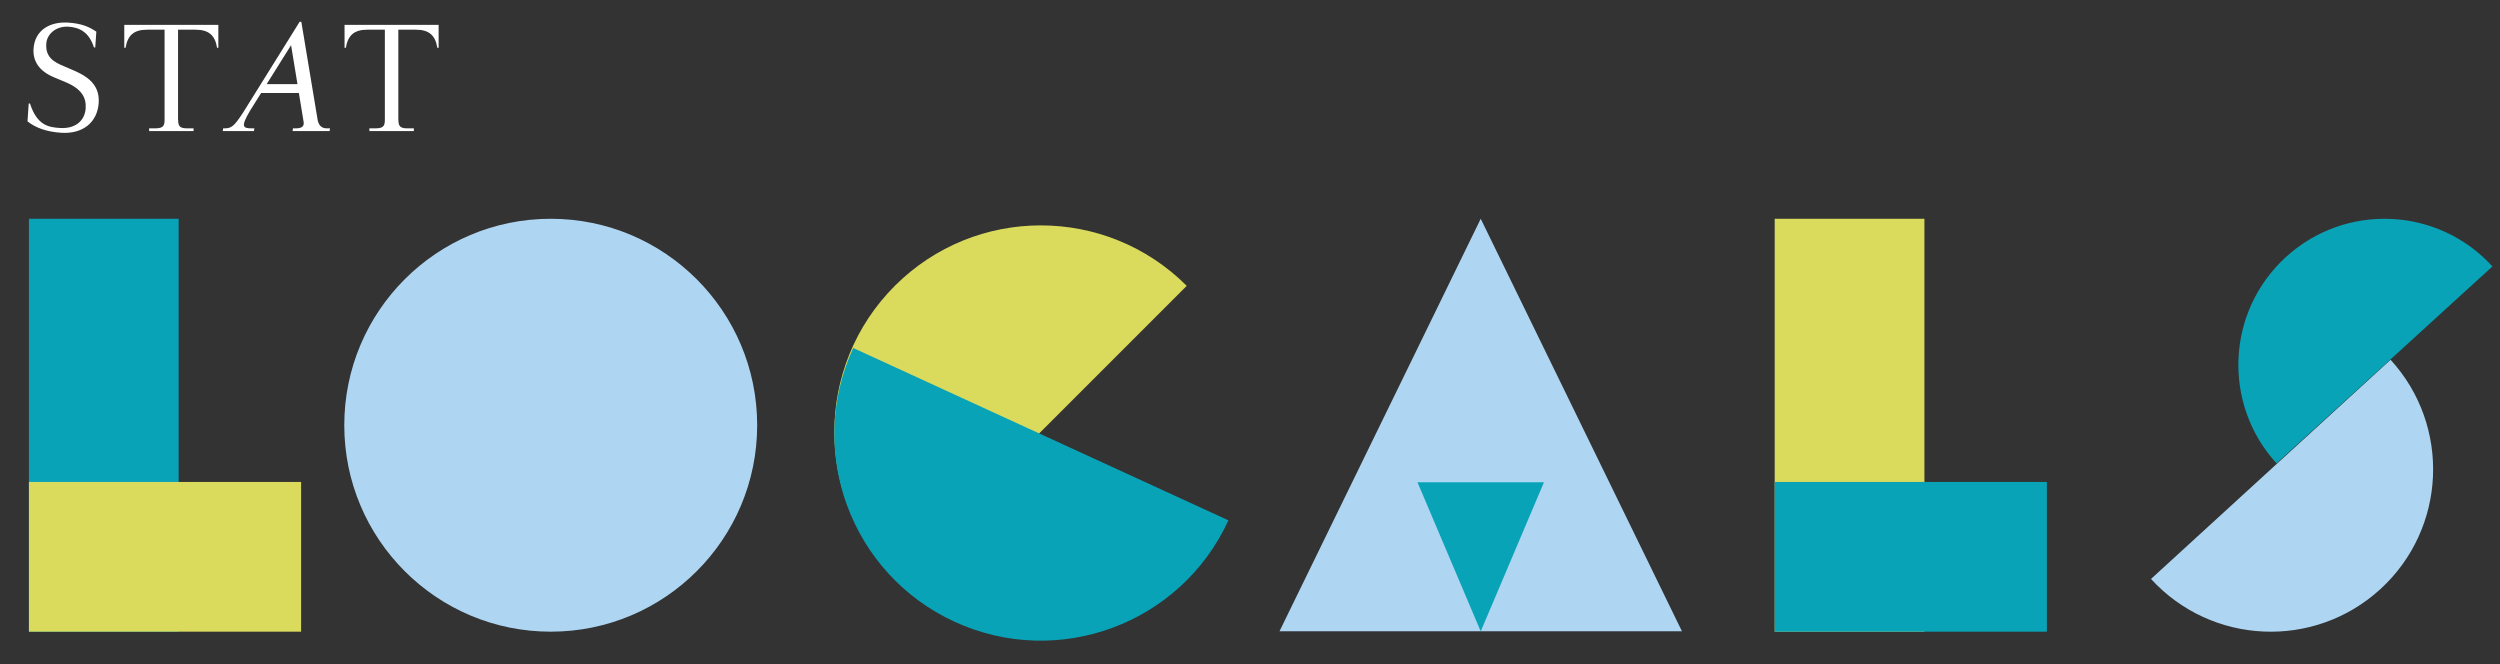 <?xml version="1.0" encoding="UTF-8"?> <svg xmlns="http://www.w3.org/2000/svg" id="a" viewBox="0 0 1000 265.8"><rect x="0" y="0" width="1000" height="265.8" fill="#333333" stroke="none"/><defs><style>.b{fill:#fff;}.c{fill:#aed6f2;}.d{fill:#dada5c;}.e{fill:#09a3b8;}</style></defs><rect class="e" x="11.57" y="87.51" width="59.89" height="165.16"></rect><rect class="d" x="11.57" y="192.78" width="108.87" height="59.89"></rect><rect class="d" x="709.88" y="87.51" width="59.89" height="165.16"></rect><rect class="e" x="709.88" y="192.78" width="108.87" height="59.89"></rect><circle class="c" cx="220.29" cy="170.09" r="82.58"></circle><path class="d" d="M357.92,231.12c-32.25-32.25-32.25-84.53,0-116.78,32.25-32.25,84.53-32.25,116.78,0"></path><path class="e" d="M491.37,208.14c-19.04,41.44-68.07,59.61-109.51,40.57-41.44-19.04-59.61-68.07-40.57-109.51"></path><path class="c" d="M956.22,143.9c24.21,26.46,22.39,67.54-4.07,91.75-26.46,24.21-67.54,22.39-91.75-4.07"></path><path class="e" d="M910.61,185.35c-21.75-23.85-20.06-60.82,3.79-82.57,23.85-21.75,60.82-20.06,82.57,3.79"></path><polygon class="c" points="672.78 252.5 511.8 252.5 592.29 87.51 592.29 87.51 672.78 252.5"></polygon><polygon class="e" points="566.99 192.9 617.59 192.9 592.29 252.55 592.29 252.55 566.99 192.9"></polygon><path class="b" d="M106.66,33.66h12.33l-2.56-15.59-9.77,15.59h0Zm13.19-24.95h.68l6.58,39.56c.52,1.98,1.56,3.07,3.64,3.07h1.25l-.16,1.09h-14.81l.16-1.09h1.14c2.08,0,3.45-.62,3.12-2.55l-1.9-11.59h-15.1l-4.41,7.04c-3.83,6.52-2.97,7.1,.82,7.1h.88l-.16,1.09h-12.48l.16-1.09h.52c2.91,0,3.93-.93,7.54-6.45L119.86,8.71h0Zm39.51,39.25c0,2.76,.93,3.38,3.74,3.38h2.44v1.09h-17.78v-1.09h2.18c3.07,0,4-.62,4-3.33V11.88h-7.02c-5.25,0-7.75,2.24-8.58,7.23h-.52V9.96h37.63v9.15h-.52c-.78-4.94-3.28-7.23-8.58-7.23h-7.02V47.95h0Zm-88.11,0c0,2.76,.93,3.38,3.74,3.38h2.44v1.09h-17.78v-1.09h2.18c3.07,0,4-.62,4-3.33V11.88h-7.02c-5.25,0-7.75,2.24-8.58,7.23h-.52V9.96h37.63v9.15h-.52c-.78-4.94-3.28-7.23-8.58-7.23h-7.02V47.95h0Zm-36.98-4.73c.28-4.15-1.67-7.72-7.95-10.33l-4.76-1.99c-6.18-2.6-8.46-6.72-8.14-11.44,.5-7.36,6.47-10.92,13.94-10.42,5.19,.35,8.33,1.66,11.17,3.62l-.43,6.33-.52-.03c-1.94-6.07-5.71-7.99-10.17-8.29-4.77-.32-8.63,2.75-8.9,6.8-.24,3.53,.92,6.37,5.94,8.53l3.75,1.61c4.96,2.11,11.85,5.12,11.28,13.53-.52,7.73-6.26,12.55-15.08,11.96-5.5-.37-10.03-1.87-13.4-4.55l.48-7.16,.52,.03c2.84,8.84,7.59,9.47,11.85,9.76,6.64,.45,10.11-3.17,10.43-7.94h0Z"></path></svg> 